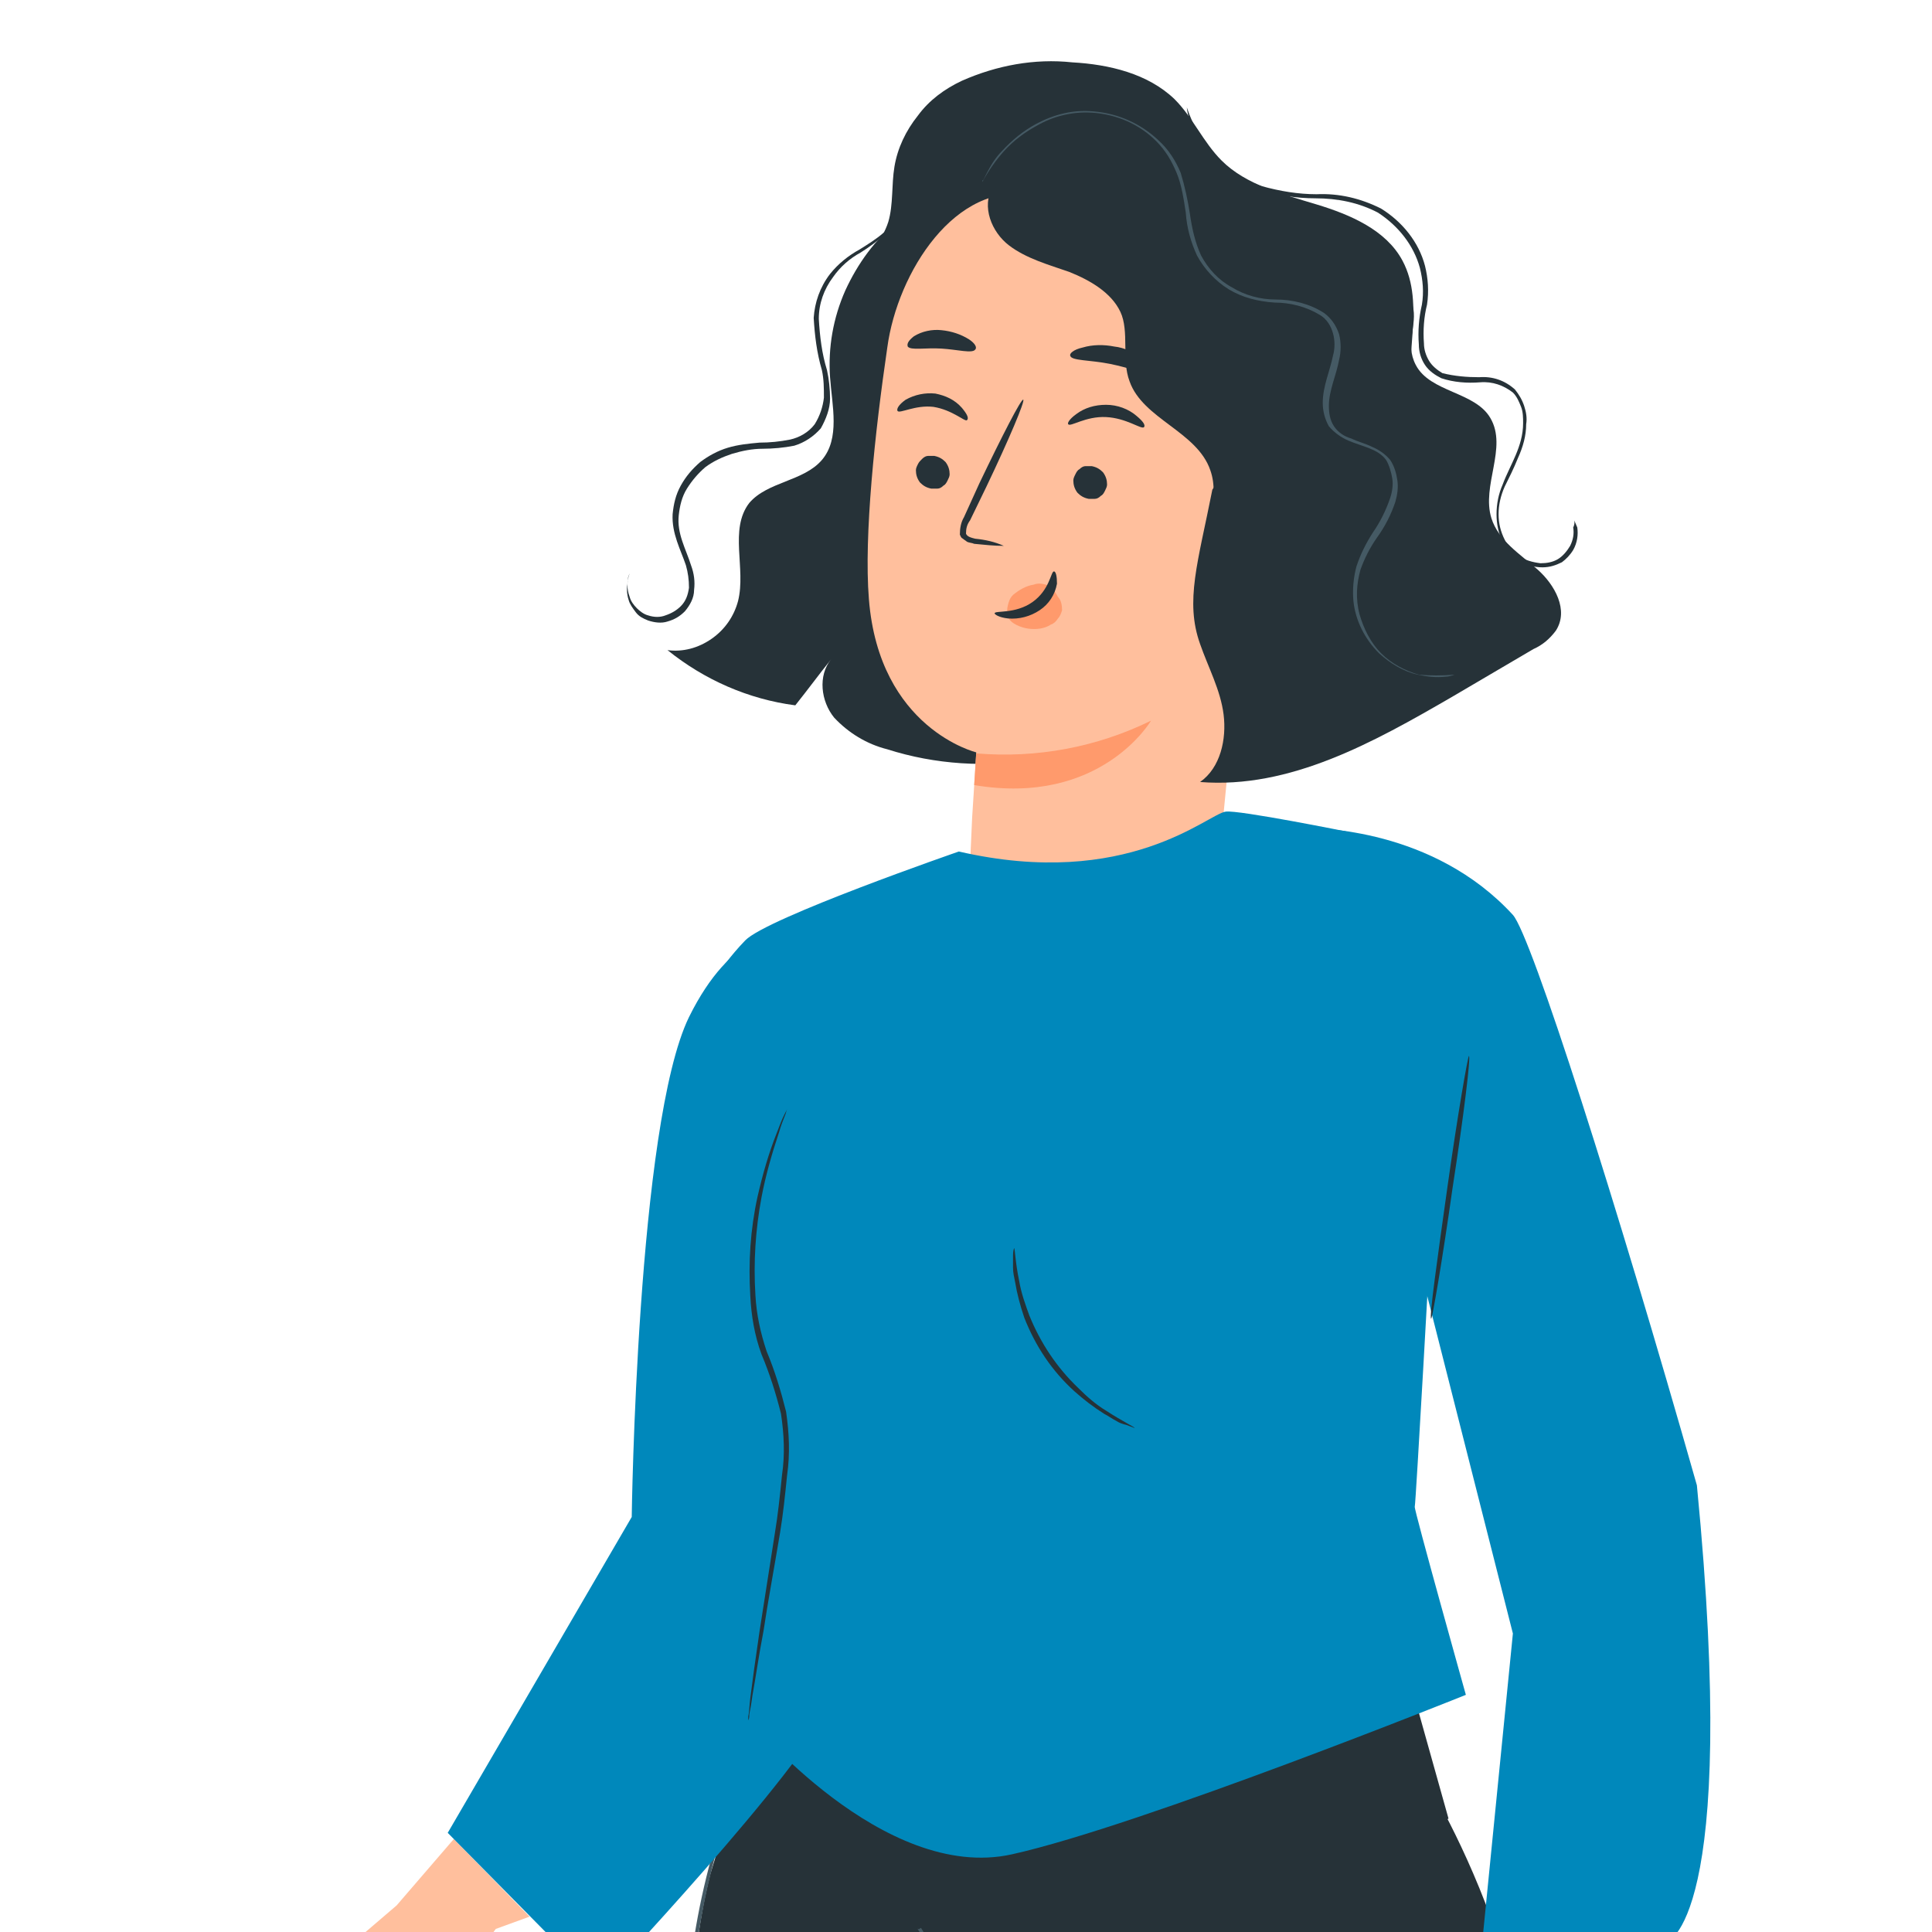 <?xml version="1.0" encoding="UTF-8"?> <!-- Generator: Adobe Illustrator 25.4.1, SVG Export Plug-In . SVG Version: 6.00 Build 0) --> <svg xmlns="http://www.w3.org/2000/svg" xmlns:xlink="http://www.w3.org/1999/xlink" id="Слой_1" x="0px" y="0px" viewBox="0 0 189 189" style="enable-background:new 0 0 189 189;" xml:space="preserve"> <style type="text/css"> .st0{fill:#FFBF9D;} .st1{fill:#263238;} .st2{fill:#FF9A6C;} .st3{fill:#455A64;} .st4{fill:#0088BB;} </style> <g> <path class="st0" d="M48.5,188.7c-1,1.3-1.6,2.9-1.7,4.6c-0.2,2.8-2.3,6.3-2.3,6.3s-4.9,7-6.5,9.2s-3.4,3.9-4.6,2.1 c-1.2-1.9-0.5-3.5,2.8-7.3l1-2.8l-2.3,0.6l-5.9,5.5c0,0,0.1,7.6-1.2,8.4c-1.3,0.8-1.9-0.1-1.9-0.1h-1.2L23,205l5.4-9.7l10.4-8.9 l5.6-6.5l7.4,7.6L48.5,188.7z"></path> <path class="st1" d="M87.9,21.6c-2.3,1.8-4,4.2-5.2,6.8c-1.2,2.7-1.7,5.6-1.5,8.5c0.2,2.8,1,6-0.8,8.1s-5.3,2.1-7.1,4.2 c-2,2.6-0.3,6.4-1.1,9.6c-0.4,1.5-1.3,2.8-2.6,3.7c-1.3,0.9-2.8,1.3-4.3,1.1c3.6,2.9,7.9,4.8,12.5,5.4c1.2-1.5,2.3-3,3.5-4.5 c-1.3,1.6-1,4.1,0.3,5.7c1.4,1.5,3.2,2.6,5.2,3.1c4.7,1.5,9.7,1.8,14.6,1s9.5-2.7,13.5-5.6"></path> <path class="st1" d="M140.6,46.3c-0.7-2.2-1.9-4.1-2.4-6.4c-1-4.7,1.3-10.1-1-14.4c-1.6-3-5.1-4.5-8.4-5.5c-3.3-1-6.9-1.9-9.3-4.3 c-1.8-1.8-2.8-4.2-4.6-6c-2.6-2.5-6.4-3.4-10-3.6c-3.7-0.4-7.4,0.3-10.8,1.8c-1.7,0.8-3.2,1.9-4.3,3.4c-1.2,1.5-2,3.2-2.3,5 s-0.1,3.7-0.6,5.4c-0.6,1.9-2.1,3.4-3,5.1c-0.9,1.9-1.2,4-0.8,6.1c0.4,2.1,1.5,3.9,3.1,5.3L111.6,71c5.3,2,18.3-0.4,22.4-4.4 S142.4,51.7,140.6,46.3z"></path> <path class="st0" d="M86.8,34c1-7.4,6.7-16.3,14.1-14.9l22.9,7.7c2.3,0.4,0.6,4.1,0.4,6.4l-5,51.5c0,0,3.1,2.2,4.2,1.8 c0.1,0,0.1,0,0.2,0s0.1,0.1,0.2,0.1c0,0.1,0.1,0.1,0.1,0.2s0,0.1-0.1,0.2c-2.8,3.8-15.8,21.3-29.1,16c-3-1.2,0.3-10.6,0-14.1 l0.4-8.9c0.3-4.5,0.4-6.4,0.4-6.4S86,71.3,85,58.6C84.5,52.4,85.6,42.2,86.8,34z"></path> <path class="st1" d="M89.6,46c0,0.4,0.1,0.8,0.4,1.2c0.3,0.3,0.6,0.5,1.1,0.6c0.2,0,0.4,0,0.6,0s0.4-0.1,0.6-0.3 c0.2-0.1,0.3-0.3,0.4-0.5s0.2-0.4,0.2-0.6c0-0.4-0.1-0.8-0.4-1.2c-0.3-0.3-0.6-0.5-1.1-0.6c-0.2,0-0.4,0-0.6,0s-0.4,0.1-0.6,0.3 s-0.3,0.3-0.4,0.5C89.7,45.6,89.6,45.8,89.6,46z"></path> <path class="st1" d="M105,47c0,0.4,0.1,0.8,0.4,1.2c0.3,0.3,0.6,0.5,1.1,0.6c0.2,0,0.4,0,0.6,0s0.4-0.1,0.6-0.3 c0.2-0.1,0.3-0.3,0.4-0.5s0.2-0.4,0.2-0.6c0-0.4-0.1-0.8-0.4-1.2c-0.3-0.3-0.6-0.5-1.1-0.6c-0.2,0-0.4,0-0.6,0s-0.4,0.1-0.6,0.3 c-0.2,0.1-0.3,0.3-0.4,0.5C105.1,46.6,105,46.8,105,47z"></path> <path class="st1" d="M87.8,40.2c0.2,0.3,1.7-0.6,3.5-0.4c1.9,0.3,3.1,1.5,3.3,1.3c0.2-0.2,0-0.6-0.5-1.2c-0.7-0.8-1.6-1.2-2.6-1.4 c-1-0.1-2,0.1-2.9,0.6C87.9,39.6,87.7,40,87.8,40.2z"></path> <path class="st1" d="M104.5,41.5c0.2,0.3,1.7-0.8,3.7-0.7s3.4,1.2,3.7,1c0.2-0.2-0.1-0.6-0.7-1.1c-0.8-0.7-1.9-1.1-3-1.1 s-2.1,0.3-2.9,0.9C104.6,41,104.4,41.4,104.5,41.5z"></path> <path class="st1" d="M98.2,53.4c-0.9-0.4-1.8-0.6-2.8-0.7c-0.4-0.1-0.8-0.2-0.9-0.5c0-0.5,0.1-0.9,0.4-1.3l1.6-3.3 c2.2-4.6,3.8-8.4,3.6-8.5c-0.2-0.1-2.1,3.6-4.3,8.2l-1.5,3.3c-0.3,0.5-0.4,1.1-0.4,1.7c0.1,0.2,0.1,0.3,0.3,0.4 c0.1,0.1,0.3,0.2,0.4,0.3c0.2,0.1,0.5,0.1,0.7,0.2C96.3,53.3,97.3,53.4,98.2,53.4z"></path> <path class="st2" d="M95.5,73.7c5.9,0.5,11.8-0.6,17.1-3.2c0,0-4.9,8.4-17.3,6.3L95.5,73.7z"></path> <path class="st2" d="M103.5,58.4c-0.2-0.4-0.5-0.8-0.9-1.1c-0.5-0.2-1-0.3-1.5-0.1c-0.7,0.1-1.4,0.5-2,1c-0.3,0.3-0.4,0.6-0.5,1 s-0.1,0.7,0,1.1c0.2,0.7,1.3,1.1,2,1.2c0.8,0.1,1.6,0,2.2-0.4c0.3-0.1,0.5-0.3,0.7-0.6c0.2-0.2,0.3-0.5,0.4-0.8 C103.9,59.2,103.8,58.7,103.5,58.4z"></path> <path class="st1" d="M103.1,55.9c-0.3,0-0.4,1.8-2.1,3s-3.7,0.8-3.7,1.1c0,0.1,0.4,0.4,1.3,0.5c1.1,0.1,2.2-0.2,3.1-0.8 s1.5-1.5,1.7-2.6C103.4,56.4,103.3,55.9,103.1,55.9z"></path> <path class="st1" d="M104.7,34.8c0.1,0.5,1.9,0.4,3.9,0.8c2,0.4,3.6,1.1,3.9,0.7c0.1-0.2-0.1-0.6-0.7-1.2c-0.8-0.6-1.8-1.1-2.8-1.2 c-1-0.2-2.1-0.2-3.1,0.1C105,34.2,104.6,34.6,104.7,34.8z"></path> <path class="st1" d="M88.8,33.9c0.3,0.4,1.7,0.1,3.3,0.2c1.6,0.1,3,0.5,3.3,0.1c0.2-0.2,0-0.6-0.6-1c-0.8-0.5-1.7-0.8-2.7-0.9 c-0.9-0.1-1.9,0.1-2.7,0.6C88.9,33.3,88.7,33.6,88.8,33.9z"></path> <path class="st1" d="M128.8,28.5c-1.1-1.8-3.2-2.7-5.2-3.5c-8.5-3.3-17.4-5.6-26.5-6.7C96,20.2,97,22.7,98.7,24 c1.7,1.3,3.9,1.9,5.9,2.6c2,0.8,4.1,2,5,3.9c0.9,1.9,0.1,4.7,0.9,6.8c1.3,3.7,6.6,4.9,7.9,8.7c1,2.8-0.6,5.9-1.1,8.9 c-0.2,1.5-0.1,3.1,0.3,4.5s1.2,2.8,2.2,4c1,1.2,2.2,2.1,3.6,2.7s2.9,1,4.4,1l1.9-32.2C129.9,32.8,130,30.4,128.8,28.5z"></path> <path class="st1" d="M150.4,55.7c-1.7-1.5-3.8-2.8-4.5-5c-1-3.2,1.6-6.9-0.1-9.8c-1.5-2.6-5.9-2.5-7.3-5.2 c-1.1-2.1,0.2-3.9-0.3-5.8c-0.4-1.9-3-3.5-4.9-3.2l-14.7,21.2c-1.4,7.1-2.7,10.9-1.2,15.1c0.8,2.3,2,4.5,2.3,6.9s-0.3,5.2-2.3,6.6 c8.8,0.7,17-3.9,24.6-8.3l8-4.7c0.9-0.4,1.6-1,2.2-1.8C153.5,59.7,152.1,57.2,150.4,55.7z"></path> <path class="st3" d="M142.3,66c-0.3,0.1-0.6,0.2-0.9,0.2c-0.9,0.1-1.8,0-2.7-0.2c-1.4-0.3-2.7-1.1-3.8-2.1 c-1.4-1.4-2.3-3.2-2.5-5.1c-0.1-1.1,0-2.3,0.3-3.4c0.4-1.2,0.9-2.2,1.6-3.3c0.7-1,1.3-2.2,1.7-3.4c0.2-0.6,0.3-1.3,0.2-1.9 c-0.1-0.6-0.3-1.3-0.6-1.8c-0.8-1.1-2.3-1.3-3.7-1.9c-0.7-0.3-1.4-0.8-1.9-1.4c-0.4-0.7-0.6-1.5-0.6-2.3c0-1.6,0.7-3.1,1-4.6 c0.2-0.7,0.2-1.5,0-2.2s-0.6-1.4-1.3-1.8c-1.3-0.8-2.9-1.2-4.4-1.2c-1.6-0.1-3.2-0.5-4.5-1.3s-2.4-2-3.1-3.3 c-0.6-1.3-1-2.7-1.1-4.2c-0.2-1.3-0.4-2.7-0.9-3.9s-1.1-2.2-2-3.1c-1.5-1.5-3.4-2.4-5.5-2.7s-4.2,0.1-6,1.1 c-1.3,0.7-2.4,1.5-3.4,2.6c-0.8,0.9-1.5,1.9-2.1,3c0-0.1,0-0.2,0.1-0.2c0.1-0.2,0.2-0.4,0.3-0.6c0.4-0.8,0.9-1.6,1.5-2.2 c1-1.1,2.1-2,3.4-2.7c1.7-0.9,3.6-1.4,5.6-1.2c2.4,0.2,4.6,1.2,6.3,2.8c1,0.9,1.7,2,2.2,3.2c0.4,1.3,0.7,2.7,0.9,4 c0.2,1.4,0.5,2.8,1.1,4.1c0.7,1.3,1.7,2.4,3,3.1c1.3,0.8,2.8,1.2,4.3,1.2c1.6,0,3.3,0.4,4.7,1.3c0.7,0.5,1.2,1.2,1.5,2.1 c0.2,0.8,0.2,1.7,0,2.5c-0.3,1.6-1,3-1,4.5c0,0.7,0.1,1.4,0.5,2s1,1,1.7,1.2c0.6,0.3,1.4,0.5,2,0.8c0.7,0.3,1.3,0.7,1.8,1.3 c0.4,0.6,0.6,1.3,0.7,2c0.1,0.7,0,1.4-0.2,2.1c-0.4,1.2-1,2.4-1.8,3.5c-0.7,1-1.2,2-1.6,3.1c-0.4,1.4-0.5,2.9-0.1,4.4 c0.4,1.4,1.1,2.8,2.1,3.8c1,1,2.3,1.7,3.7,2.1C139.9,66.1,141.1,66.1,142.3,66z"></path> <path class="st1" d="M154,50.9c0.1,0.2,0.2,0.5,0.3,0.7c0.1,0.7,0,1.5-0.4,2.2c-0.3,0.5-0.7,0.9-1.1,1.2c-0.6,0.3-1.2,0.5-1.9,0.5 c-0.8,0-1.6-0.2-2.3-0.7c-0.7-0.4-1.2-1-1.6-1.8c-0.4-0.8-0.6-1.7-0.6-2.7s0.2-2,0.6-2.9c0.7-1.9,2-3.7,2-6c0-0.5,0-1.1-0.2-1.6 s-0.4-1-0.8-1.4c-0.9-0.7-2-1.1-3.2-1c-1.3,0.1-2.6,0-3.8-0.4c-0.6-0.3-1.2-0.7-1.6-1.3c-0.4-0.6-0.6-1.3-0.6-2 c-0.1-1.3,0-2.6,0.3-3.9c0.2-1.2,0.1-2.4-0.2-3.6c-0.6-2.2-2.1-4.1-4.1-5.4c-1.9-1-4-1.4-6.1-1.4c-1.9,0-3.8-0.3-5.5-0.9 c-2.6-1-4.7-2.8-6.1-5.2c-0.5-0.9-0.9-1.8-1-2.8c0.3,0.9,0.7,1.8,1.2,2.7c0.6,1,1.3,1.9,2.2,2.7c1.1,1,2.4,1.8,3.9,2.3 c1.8,0.5,3.6,0.8,5.4,0.8c2.2-0.1,4.3,0.4,6.3,1.4c2.1,1.3,3.7,3.3,4.3,5.6c0.3,1.2,0.4,2.5,0.2,3.8c-0.3,1.2-0.4,2.5-0.3,3.8 c0,0.6,0.2,1.2,0.5,1.7s0.8,0.9,1.3,1.2c1.2,0.3,2.4,0.4,3.6,0.4c1.3-0.1,2.5,0.3,3.5,1.2c0.4,0.5,0.7,1,0.9,1.6s0.3,1.2,0.2,1.8 c0,1.1-0.3,2.2-0.8,3.3c-0.4,1-0.9,2-1.3,2.8c-0.4,0.9-0.6,1.8-0.6,2.7s0.2,1.7,0.6,2.5c0.3,0.7,0.8,1.2,1.4,1.6 c0.6,0.4,1.3,0.6,2.1,0.7c0.6,0,1.2-0.1,1.7-0.4c0.5-0.3,0.9-0.8,1.2-1.3c0.3-0.6,0.4-1.2,0.3-1.8C154.1,51.2,154,50.9,154,50.9z"></path> <path class="st1" d="M61.6,56.1c-0.3,0.7-0.3,1.5,0,2.3c0.1,0.4,0.4,0.8,0.7,1.1s0.7,0.6,1.1,0.7c0.6,0.2,1.2,0.2,1.7,0 c0.6-0.2,1.1-0.5,1.5-0.9c0.5-0.5,0.7-1.1,0.8-1.8c0-0.8-0.1-1.5-0.3-2.2c-0.5-1.5-1.4-3.1-1.3-5c0.1-1,0.3-1.9,0.8-2.8 c0.5-0.9,1.1-1.6,1.9-2.3c0.8-0.6,1.7-1.1,2.7-1.4c1-0.3,2-0.4,3.1-0.5c1,0,2-0.1,3-0.3c0.9-0.2,1.8-0.7,2.4-1.5 c0.5-0.8,0.8-1.7,0.9-2.6c0-0.9,0-1.8-0.2-2.7c-0.5-1.7-0.7-3.4-0.8-5.1c0.1-1.5,0.6-3,1.6-4.3c0.8-1,1.8-1.8,2.9-2.4 c0.8-0.5,1.6-1,2.3-1.6c0.6-0.5,1.1-1.1,1.4-1.8c0,0,0,0.1,0,0.2s-0.1,0.3-0.2,0.4c-0.3,0.5-0.6,1-1.1,1.4 c-0.7,0.6-1.5,1.2-2.3,1.7c-1.1,0.6-2,1.4-2.7,2.4c-0.9,1.2-1.4,2.6-1.4,4.1c0.1,1.7,0.3,3.4,0.8,5c0.2,0.9,0.3,1.9,0.3,2.8 c0,1-0.4,2-0.9,2.9c-0.7,0.8-1.6,1.4-2.6,1.7c-1,0.2-2.1,0.3-3.1,0.3s-2,0.2-3,0.5c-0.9,0.3-1.8,0.7-2.6,1.3 c-0.7,0.6-1.3,1.3-1.8,2.1s-0.7,1.7-0.8,2.6c-0.2,1.8,0.7,3.3,1.2,4.9c0.3,0.8,0.4,1.6,0.3,2.4c0,0.8-0.4,1.5-0.9,2.1 c-0.5,0.5-1,0.8-1.7,1c-0.6,0.2-1.3,0.1-1.9-0.1c-0.5-0.2-0.9-0.4-1.2-0.8c-0.3-0.4-0.6-0.8-0.7-1.2c-0.2-0.6-0.2-1.2-0.1-1.8 C61.4,56.5,61.5,56.3,61.6,56.1z"></path> <path class="st1" d="M149.1,218.9c4.8-22.5-10-45.4-10-45.4l-38.6,30.4c0,0-8.2,90.9-3.3,102.7c4.8,11.8,28,59.9,28,59.9l17.7-4.2 c0,0-6.6-39.2-11.8-49.2c-3.8-7.2-10-10.6-7.1-19.9C126.9,283.9,145.2,237.2,149.1,218.9z"></path> <path class="st1" d="M69.5,183.3c2.5-8.4,5.7-16.7,9.3-24.7c0,0,12,9.5,23,11.7s35.5-8.1,35.5-8.1l4.4,15.7l-35.2,23.2 c1.3,2.6,4.3,10.1,2.3,21.6c-2.5,14.4,2.5,54.4,9.7,79.9s7.7,63.5,7.7,63.5c-4.8,2.6-10.1,1.9-15.1-0.8c0,0-3.6-9.5-8.4-25.4 c-6.6-21.8-7.4-28.9-7.9-35.8s-7.5-32.5-20-64.4C63.3,210.4,68.5,187,69.5,183.3z"></path> <path class="st3" d="M89.7,188.6c0.1,0.1,0.1,0.2,0.2,0.3c0.1,0.2,0.3,0.4,0.6,0.7l2.1,2.9l8.1,11.2l0,0l0,0 c-0.4,4.2-0.5,9.1-0.8,14.5S99.3,229.6,99,236c-0.3,6.4-0.7,13.3-1.1,20.4c-0.4,7.2-0.8,14.7-1.6,22.4c-0.8,6.4-1.5,12.7-0.9,18.8 c0.1,1.5,0.3,3,0.6,4.5c0.3,1.5,0.6,2.9,1.1,4.3c1.1,2.7,2.3,5.4,3.4,7.9c4.7,10.3,9.1,19.4,12.7,27.1l8.7,18.2l2.4,5l0.6,1.3 c0.1,0.1,0.1,0.3,0.2,0.4c0,0-0.1-0.1-0.2-0.4l-0.6-1.3c-0.6-1.1-1.4-2.8-2.4-4.9l-8.9-18.2c-3.7-7.7-8.1-16.8-12.8-27.1 c-1.2-2.6-2.4-5.2-3.5-8c-0.5-1.4-0.9-2.9-1.1-4.3c-0.3-1.5-0.5-3-0.6-4.5c-0.6-6.1,0.1-12.5,0.9-18.9c0.7-7.7,1.1-15.2,1.6-22.4 c0.5-7.2,0.8-14,1.2-20.4c0.4-6.4,0.6-12.4,1-17.8c0.3-5.4,0.5-10.3,0.9-14.5v0.1c-3.4-4.8-6.1-8.6-7.9-11.3l-2.1-3l-0.5-0.8 C89.8,188.8,89.8,188.7,89.7,188.6z"></path> <path class="st3" d="M80.8,255.7l-0.1-0.2l-0.2-0.6l-0.9-2.5c-0.7-2.1-1.8-5.2-3.1-9c-1.3-3.8-2.8-8.4-4.3-13.5 c-1.6-5.5-2.9-11.2-3.9-16.9c-1.6-10.4-1.1-21,1.6-31.2c0.8-3.1,1.8-6.1,3.1-9c0.4-1,0.8-1.8,1.1-2.4l0.3-0.6 c0-0.1,0.1-0.1,0.1-0.2c0,0,0,0.1-0.1,0.2l-0.3,0.6c-0.3,0.5-0.7,1.3-1.2,2.3c-1.3,2.9-2.4,5.9-3.3,9c-2.8,10.2-3.3,20.9-1.7,31.4 c1,5.7,2.3,11.4,3.9,16.9c1.5,5.1,3,9.7,4.4,13.5c1.3,3.8,2.5,6.9,3.3,9l1,2.4l0.3,0.6C80.7,255.6,80.8,255.7,80.8,255.7z"></path> <path class="st4" d="M76.3,91.4c0,0-4.7-0.4-8.9,8.1c-5.1,10.5-5.6,48.9-5.6,48.9l-18,30.9l14.8,15c0,0,20.2-21.4,22.5-27.4 c2.2-6,0-52.3,0-52.3L76.3,91.4z"></path> <path class="st4" d="M66.9,102.4c1.1-3.9,3.2-7.5,6-10.4c2.1-2.2,20.9-8.7,20.9-8.7c16.5,3.8,24.4-3.7,26.1-3.9 c1.2-0.2,12.1,2,12.1,2l8,38.8c0,0-1.5,27-1.6,27.2s5,18.4,5,18.4s-31.8,12.8-44.4,15.6s-25.7-13.2-25.7-13.2l3.5-27.4L66.9,102.4z "></path> <path class="st4" d="M127.7,81c1.1,0,12.5,0,20.3,8.5c1.8,2,10.1,28,18,55.8c4.2,43.1-3,44.7-3,44.7h-18l3-30.2l-8.4-33.1L127.7,81 z"></path> <path class="st1" d="M73.2,168.3c0.1-0.2,0.1-0.4,0.1-0.6c0.1-0.5,0.2-1,0.3-1.8c0.3-1.6,0.6-3.8,1.1-6.4c0.4-2.7,1-5.9,1.6-9.5 c0.3-1.8,0.5-3.7,0.7-5.7c0.3-2.1,0.2-4.1-0.1-6.2c-0.5-2-1.1-4-1.9-5.9c-0.6-1.8-1-3.6-1.1-5.5c-0.2-3.2,0-6.4,0.6-9.6 c0.4-2.1,1-4.2,1.7-6.3c0.2-0.7,0.4-1.2,0.6-1.7c0.1-0.2,0.1-0.4,0.2-0.6c-0.1,0.2-0.2,0.4-0.3,0.6c-0.2,0.4-0.4,0.9-0.7,1.7 c-0.8,2-1.4,4.1-1.9,6.3c-0.7,3.2-0.9,6.4-0.7,9.7c0.1,1.9,0.4,3.8,1.1,5.7c0.8,1.9,1.4,3.8,1.9,5.8c0.3,2,0.4,4,0.1,6 c-0.2,2-0.4,3.9-0.7,5.7l-1.5,9.6c-0.4,2.7-0.7,4.9-0.9,6.5c-0.1,0.8-0.1,1.4-0.2,1.8C73.2,167.9,73.2,168.1,73.2,168.3z"></path> <path class="st1" d="M143.7,103.3c-0.1,0-1.1,5.7-2.1,12.8c-1,7.1-1.8,12.8-1.6,12.9c0.1,0.1,1.1-5.7,2.1-12.8 C143.2,109.1,143.9,103.3,143.7,103.3z"></path> <path class="st1" d="M99.2,122.1c-0.1,0.3-0.1,0.6-0.1,0.9s0,0.7,0,1c0,0.5,0.1,0.9,0.2,1.4c0.2,1.2,0.5,2.3,0.9,3.5 c1.1,2.8,2.7,5.2,4.9,7.2c0.9,0.8,1.8,1.5,2.9,2.2c0.4,0.2,0.8,0.5,1.2,0.7c0.3,0.2,0.6,0.3,1,0.4c0.3,0.1,0.5,0.2,0.8,0.3 c0-0.1-1.1-0.6-2.8-1.7c-1-0.6-1.9-1.4-2.7-2.2c-2.1-2-3.7-4.4-4.8-7.1c-0.4-1.1-0.8-2.2-1-3.4C99.3,123.4,99.3,122.1,99.2,122.1z"></path> </g> </svg> 